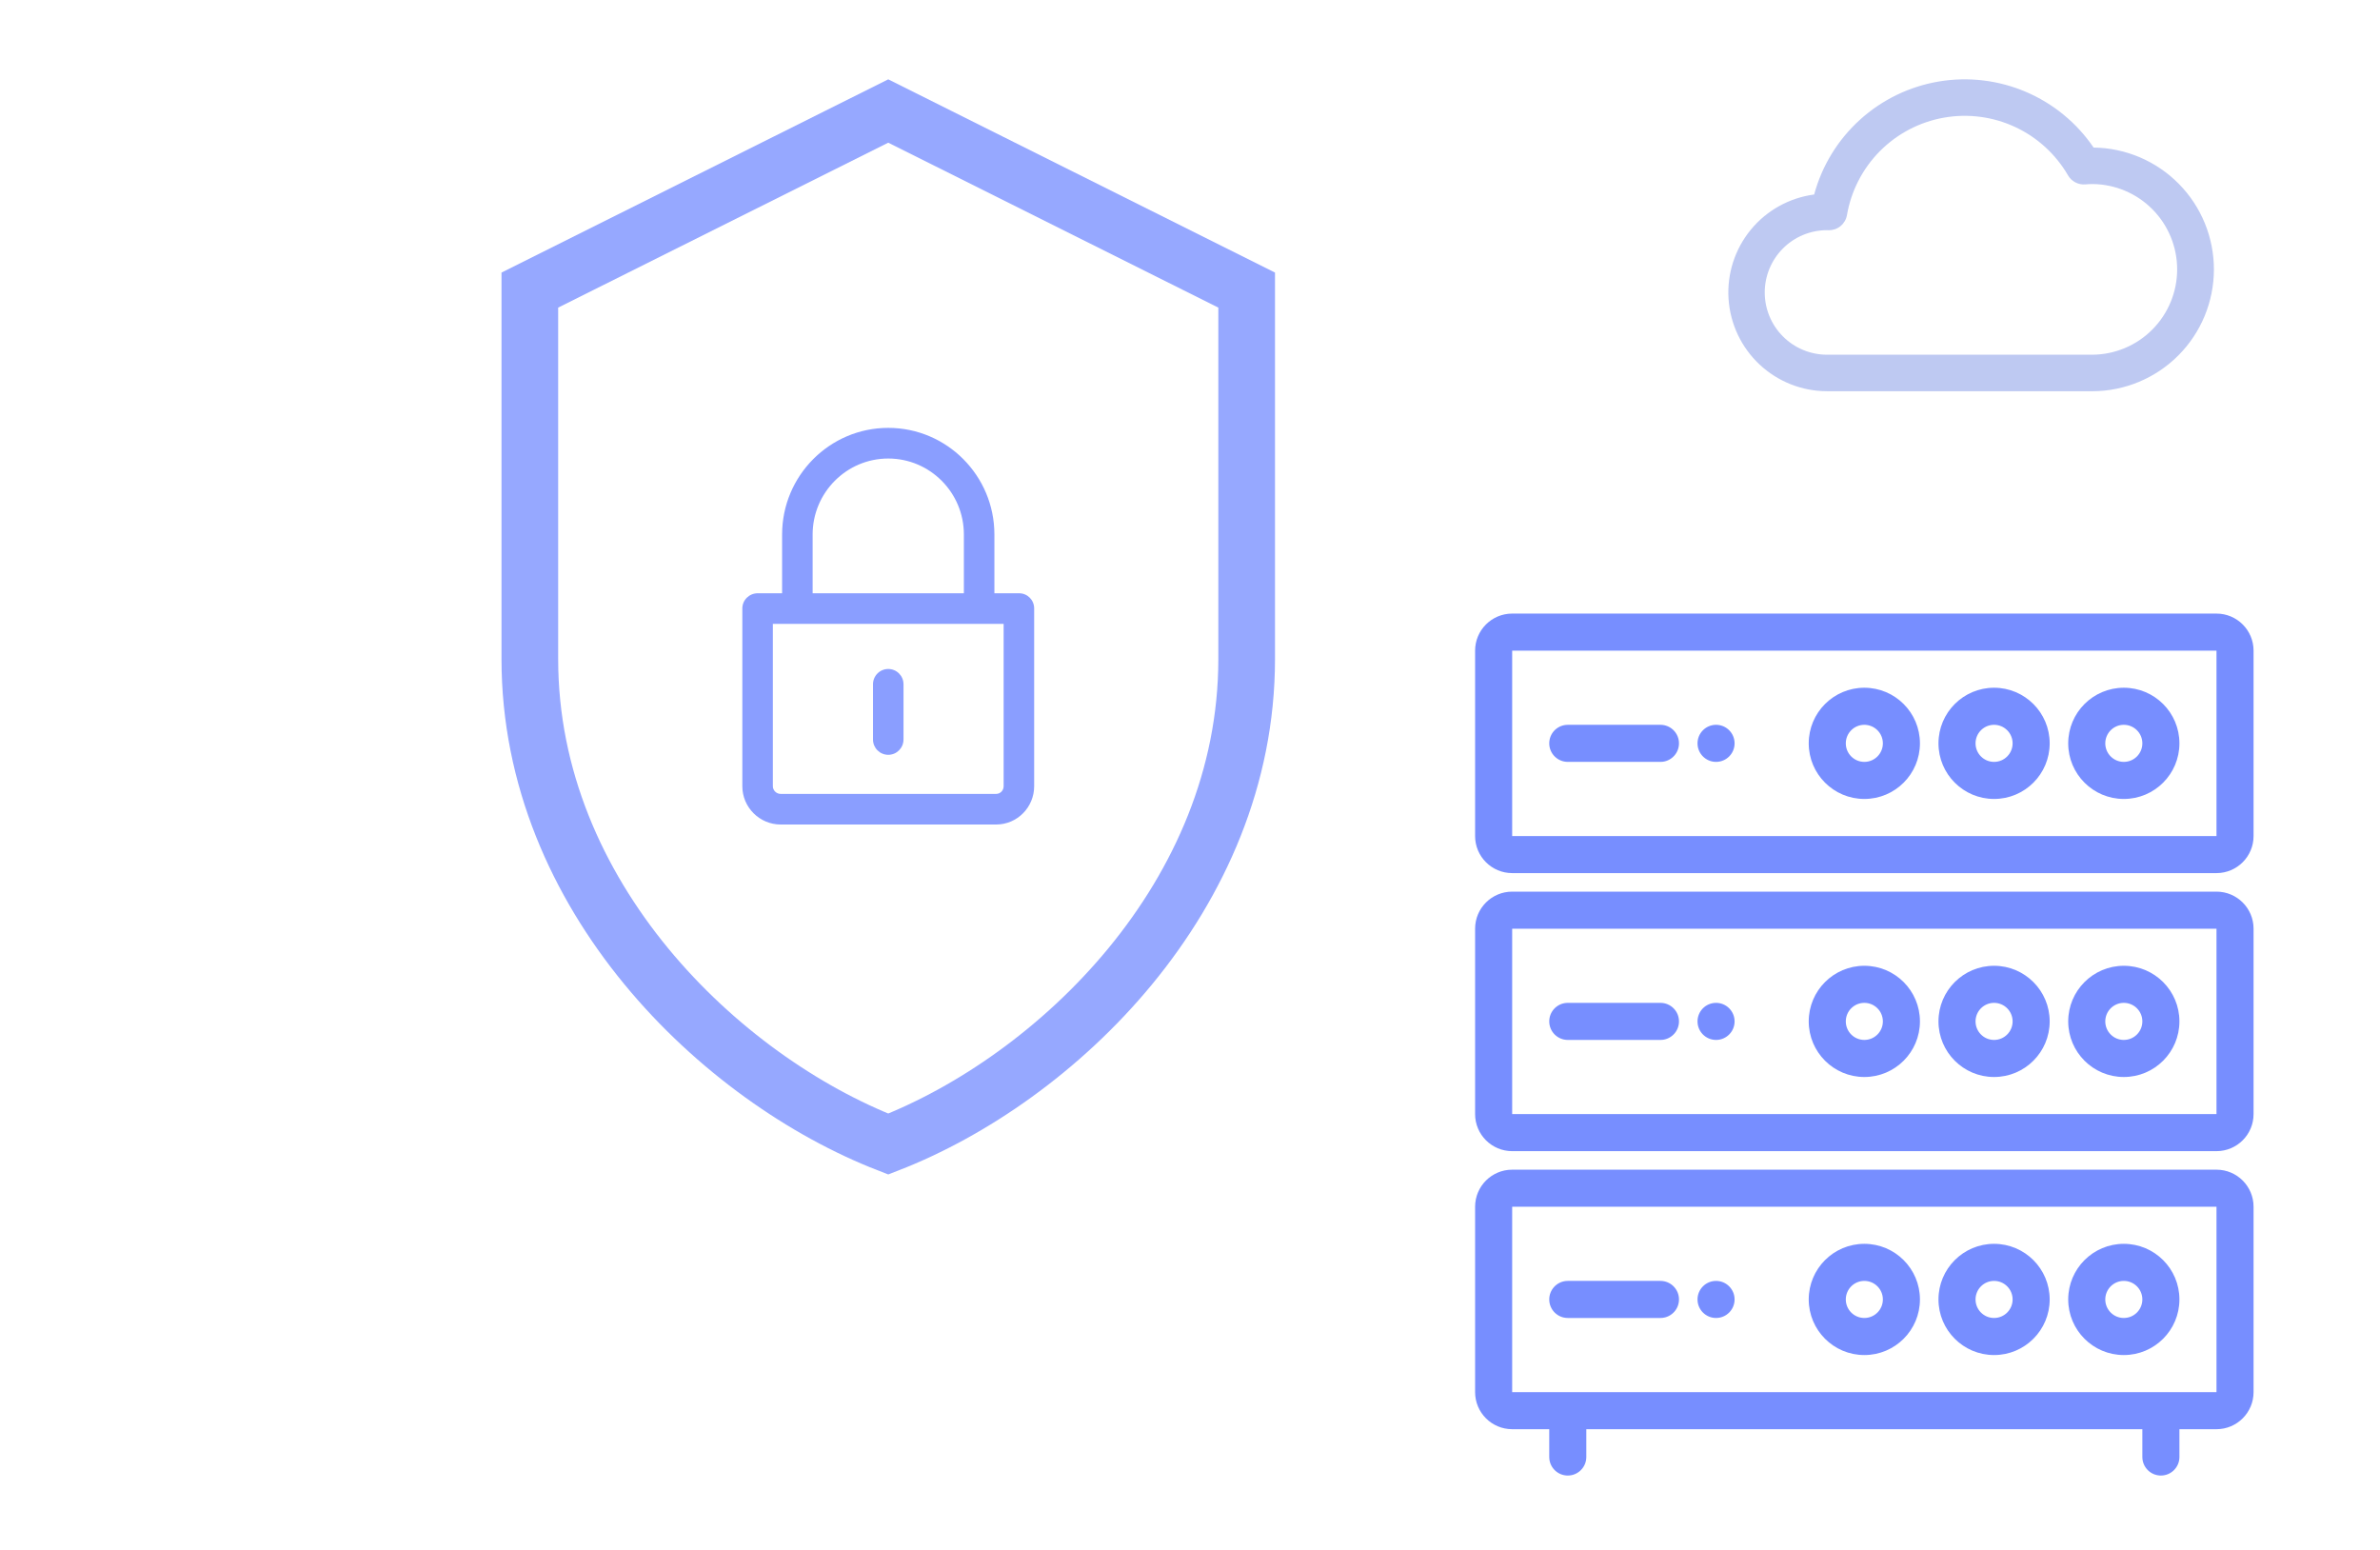 <svg width="840" height="547" viewBox="0 0 840 547" fill="none" xmlns="http://www.w3.org/2000/svg">
<path d="M738.651 138.063H644.825C635.979 138.055 627.468 134.684 621.015 128.633C614.562 122.582 610.651 114.305 610.074 105.477C609.498 96.65 612.298 87.934 617.909 81.095C623.52 74.256 631.521 69.806 640.29 68.647C643.043 58.487 648.652 49.329 656.452 42.259C664.252 35.19 673.915 30.505 684.296 28.761C694.678 27.017 705.341 28.286 715.023 32.418C724.705 36.55 732.999 43.372 738.922 52.075C750.255 52.218 761.073 56.83 769.023 64.907C776.974 72.984 781.415 83.874 781.379 95.207C781.343 106.541 776.834 117.402 768.833 125.429C760.832 133.456 749.985 138 738.651 138.072V138.063ZM644.825 81.23C638.997 81.23 633.408 83.545 629.287 87.666C625.166 91.787 622.85 97.377 622.85 103.205C622.85 109.033 625.166 114.622 629.287 118.743C633.408 122.865 638.997 125.18 644.825 125.18H738.651C746.576 125.085 754.144 121.871 759.714 116.233C765.285 110.596 768.409 102.99 768.409 95.065C768.409 87.139 765.285 79.534 759.714 73.896C754.144 68.259 746.576 65.044 738.651 64.95C737.835 64.95 736.976 64.988 736.019 65.074C734.801 65.179 733.579 64.936 732.495 64.372C731.41 63.809 730.508 62.949 729.895 61.892C725.551 54.4 719.006 48.426 711.148 44.785C703.29 41.143 694.502 40.01 685.977 41.539C677.453 43.068 669.606 47.185 663.504 53.331C657.402 59.477 653.341 67.353 651.873 75.888C651.612 77.414 650.811 78.795 649.615 79.778C648.419 80.762 646.91 81.282 645.362 81.243H645.062L644.825 81.23Z" fill="#5873DE" fill-opacity="0.39"/>
<path d="M782.292 412.792C789.517 412.792 795.375 418.649 795.375 425.875V491.292C795.375 498.517 789.518 504.374 782.292 504.375H769.208V514.187C769.208 517.8 766.28 520.729 762.667 520.729C759.312 520.729 756.547 518.204 756.169 514.951L756.125 514.187V504.375H559.875V514.187C559.875 517.8 556.946 520.729 553.333 520.729C549.979 520.729 547.214 518.204 546.836 514.951L546.792 514.187V504.375H533.708C526.482 504.374 520.625 498.517 520.625 491.292V425.875C520.625 418.649 526.483 412.792 533.708 412.792H782.292ZM533.708 491.292H782.292V425.875H533.708V491.292ZM658 438.958C668.839 438.958 677.625 447.745 677.625 458.583C677.625 469.422 668.838 478.208 658 478.208C647.162 478.208 638.375 469.422 638.375 458.583C638.375 447.745 647.161 438.958 658 438.958ZM703.792 438.958C714.63 438.959 723.417 447.745 723.417 458.583C723.417 469.422 714.63 478.208 703.792 478.208C692.954 478.208 684.167 469.422 684.167 458.583C684.167 447.745 692.953 438.958 703.792 438.958ZM749.583 438.958C760.422 438.958 769.208 447.745 769.208 458.583C769.208 469.422 760.421 478.208 749.583 478.208C738.745 478.208 729.958 469.422 729.958 458.583C729.958 447.745 738.745 438.959 749.583 438.958ZM658 452.042C654.387 452.042 651.458 454.971 651.458 458.583C651.458 462.196 654.387 465.125 658 465.125C661.613 465.125 664.542 462.196 664.542 458.583C664.542 454.971 661.613 452.042 658 452.042ZM703.792 452.042C700.179 452.042 697.25 454.971 697.25 458.583C697.25 462.196 700.179 465.125 703.792 465.125C707.405 465.125 710.334 462.196 710.334 458.583C710.334 454.971 707.405 452.042 703.792 452.042ZM749.583 452.042C745.97 452.042 743.041 454.971 743.041 458.583C743.041 462.196 745.97 465.125 749.583 465.125C753.196 465.125 756.125 462.196 756.125 458.583C756.125 454.971 753.196 452.042 749.583 452.042ZM586.042 452.042C589.655 452.042 592.583 454.971 592.583 458.583C592.583 461.938 590.058 464.703 586.805 465.081L586.042 465.125H553.333C549.72 465.124 546.792 462.196 546.792 458.583C546.792 455.229 549.317 452.463 552.57 452.085L553.333 452.042H586.042ZM605.667 452.042C609.28 452.042 612.208 454.971 612.208 458.583C612.208 462.196 609.28 465.124 605.667 465.125C602.054 465.125 599.125 462.196 599.125 458.583C599.125 454.971 602.054 452.042 605.667 452.042ZM782.292 314.667C789.517 314.667 795.375 320.524 795.375 327.75V393.167C795.375 400.392 789.518 406.249 782.292 406.25H533.708C526.482 406.249 520.625 400.392 520.625 393.167V327.75C520.625 320.524 526.483 314.667 533.708 314.667H782.292ZM533.708 393.167H782.292V327.75H533.708V393.167ZM658 340.833C668.839 340.833 677.625 349.62 677.625 360.458C677.625 371.297 668.838 380.083 658 380.083C647.162 380.083 638.375 371.297 638.375 360.458C638.375 349.62 647.161 340.833 658 340.833ZM703.792 340.833C714.63 340.834 723.417 349.62 723.417 360.458C723.417 371.297 714.63 380.083 703.792 380.083C692.954 380.083 684.167 371.297 684.167 360.458C684.167 349.62 692.953 340.833 703.792 340.833ZM749.583 340.833C760.422 340.833 769.208 349.62 769.208 360.458C769.208 371.297 760.421 380.083 749.583 380.083C738.745 380.083 729.958 371.297 729.958 360.458C729.958 349.62 738.745 340.834 749.583 340.833ZM658 353.917C654.387 353.917 651.458 356.846 651.458 360.458C651.458 364.071 654.387 367 658 367C661.613 367 664.542 364.071 664.542 360.458C664.542 356.846 661.613 353.917 658 353.917ZM703.792 353.917C700.179 353.917 697.25 356.846 697.25 360.458C697.25 364.071 700.179 367 703.792 367C707.405 367 710.334 364.071 710.334 360.458C710.334 356.846 707.405 353.917 703.792 353.917ZM749.583 353.917C745.97 353.917 743.041 356.846 743.041 360.458C743.041 364.071 745.97 367 749.583 367C753.196 367 756.125 364.071 756.125 360.458C756.125 356.846 753.196 353.917 749.583 353.917ZM586.042 353.917C589.655 353.917 592.583 356.846 592.583 360.458C592.583 363.813 590.058 366.578 586.805 366.956L586.042 367H553.333C549.72 366.999 546.792 364.071 546.792 360.458C546.792 357.104 549.317 354.338 552.57 353.96L553.333 353.917H586.042ZM605.667 353.917C609.28 353.917 612.208 356.846 612.208 360.458C612.208 364.071 609.28 366.999 605.667 367C602.054 367 599.125 364.071 599.125 360.458C599.125 356.846 602.054 353.917 605.667 353.917ZM782.292 216.542C789.517 216.542 795.375 222.399 795.375 229.625V295.042C795.375 302.267 789.518 308.124 782.292 308.125H533.708C526.482 308.124 520.625 302.267 520.625 295.042V229.625C520.625 222.399 526.483 216.542 533.708 216.542H782.292ZM533.708 295.042H782.292V229.625H533.708V295.042ZM658 242.708C668.839 242.708 677.625 251.495 677.625 262.333C677.625 273.172 668.838 281.958 658 281.958C647.162 281.958 638.375 273.172 638.375 262.333C638.375 251.495 647.161 242.708 658 242.708ZM703.792 242.708C714.63 242.709 723.417 251.495 723.417 262.333C723.417 273.172 714.63 281.958 703.792 281.958C692.954 281.958 684.167 273.172 684.167 262.333C684.167 251.495 692.953 242.708 703.792 242.708ZM749.583 242.708C760.422 242.708 769.208 251.495 769.208 262.333C769.208 273.172 760.421 281.958 749.583 281.958C738.745 281.958 729.958 273.172 729.958 262.333C729.958 251.495 738.745 242.709 749.583 242.708ZM658 255.792C654.387 255.792 651.458 258.721 651.458 262.333C651.458 265.946 654.387 268.875 658 268.875C661.613 268.875 664.542 265.946 664.542 262.333C664.542 258.721 661.613 255.792 658 255.792ZM703.792 255.792C700.179 255.792 697.25 258.721 697.25 262.333C697.25 265.946 700.179 268.875 703.792 268.875C707.405 268.875 710.334 265.946 710.334 262.333C710.334 258.721 707.405 255.792 703.792 255.792ZM749.583 255.792C745.97 255.792 743.041 258.721 743.041 262.333C743.041 265.946 745.97 268.875 749.583 268.875C753.196 268.875 756.125 265.946 756.125 262.333C756.125 258.721 753.196 255.792 749.583 255.792ZM586.042 255.792C589.655 255.792 592.583 258.721 592.583 262.333C592.583 265.688 590.058 268.453 586.805 268.831L586.042 268.875H553.333C549.72 268.874 546.792 265.946 546.792 262.333C546.792 258.979 549.317 256.213 552.57 255.835L553.333 255.792H586.042ZM605.667 255.792C609.28 255.792 612.208 258.721 612.208 262.333C612.208 265.946 609.28 268.874 605.667 268.875C602.054 268.875 599.125 265.946 599.125 262.333C599.125 258.721 602.054 255.792 605.667 255.792Z" fill="#1B41FF" fill-opacity="0.59"/>
<path d="M359.654 209.367H350.962V188.602C350.962 167.868 334.165 151 313.5 151C292.835 151 276.038 167.879 276.038 188.626V209.367H267.443C264.464 209.367 262 211.739 262 214.726V277.465C262 284.92 268.098 290.98 275.531 290.98H351.565C358.999 290.98 365 284.92 365 277.465V214.726C365 211.739 362.632 209.367 359.654 209.367ZM286.811 188.626C286.811 173.844 298.782 161.817 313.5 161.817C328.218 161.817 340.189 173.833 340.189 188.602V209.367H286.811V188.626ZM354.227 277.465C354.227 278.956 353.052 280.175 351.565 280.175H275.531C274.045 280.175 272.773 278.956 272.773 277.465V220.172H354.227V277.465Z" fill="#1B41FF" fill-opacity="0.51"/>
<path d="M313.499 266.377C316.478 266.377 318.886 263.956 318.886 260.969V241.498C318.886 238.511 316.478 236.09 313.499 236.09C310.521 236.09 308.113 238.511 308.113 241.498V260.969C308.113 263.956 310.521 266.377 313.499 266.377Z" fill="#1B41FF" fill-opacity="0.51"/>
<path d="M440 102.376V232.58C440 316.337 372.748 380.737 313.5 403.745C254.252 380.737 187 316.337 187 232.58V102.376L313.5 39.178L440 102.376Z" stroke="#1B41FF" stroke-opacity="0.46" stroke-width="20"/>
</svg>

